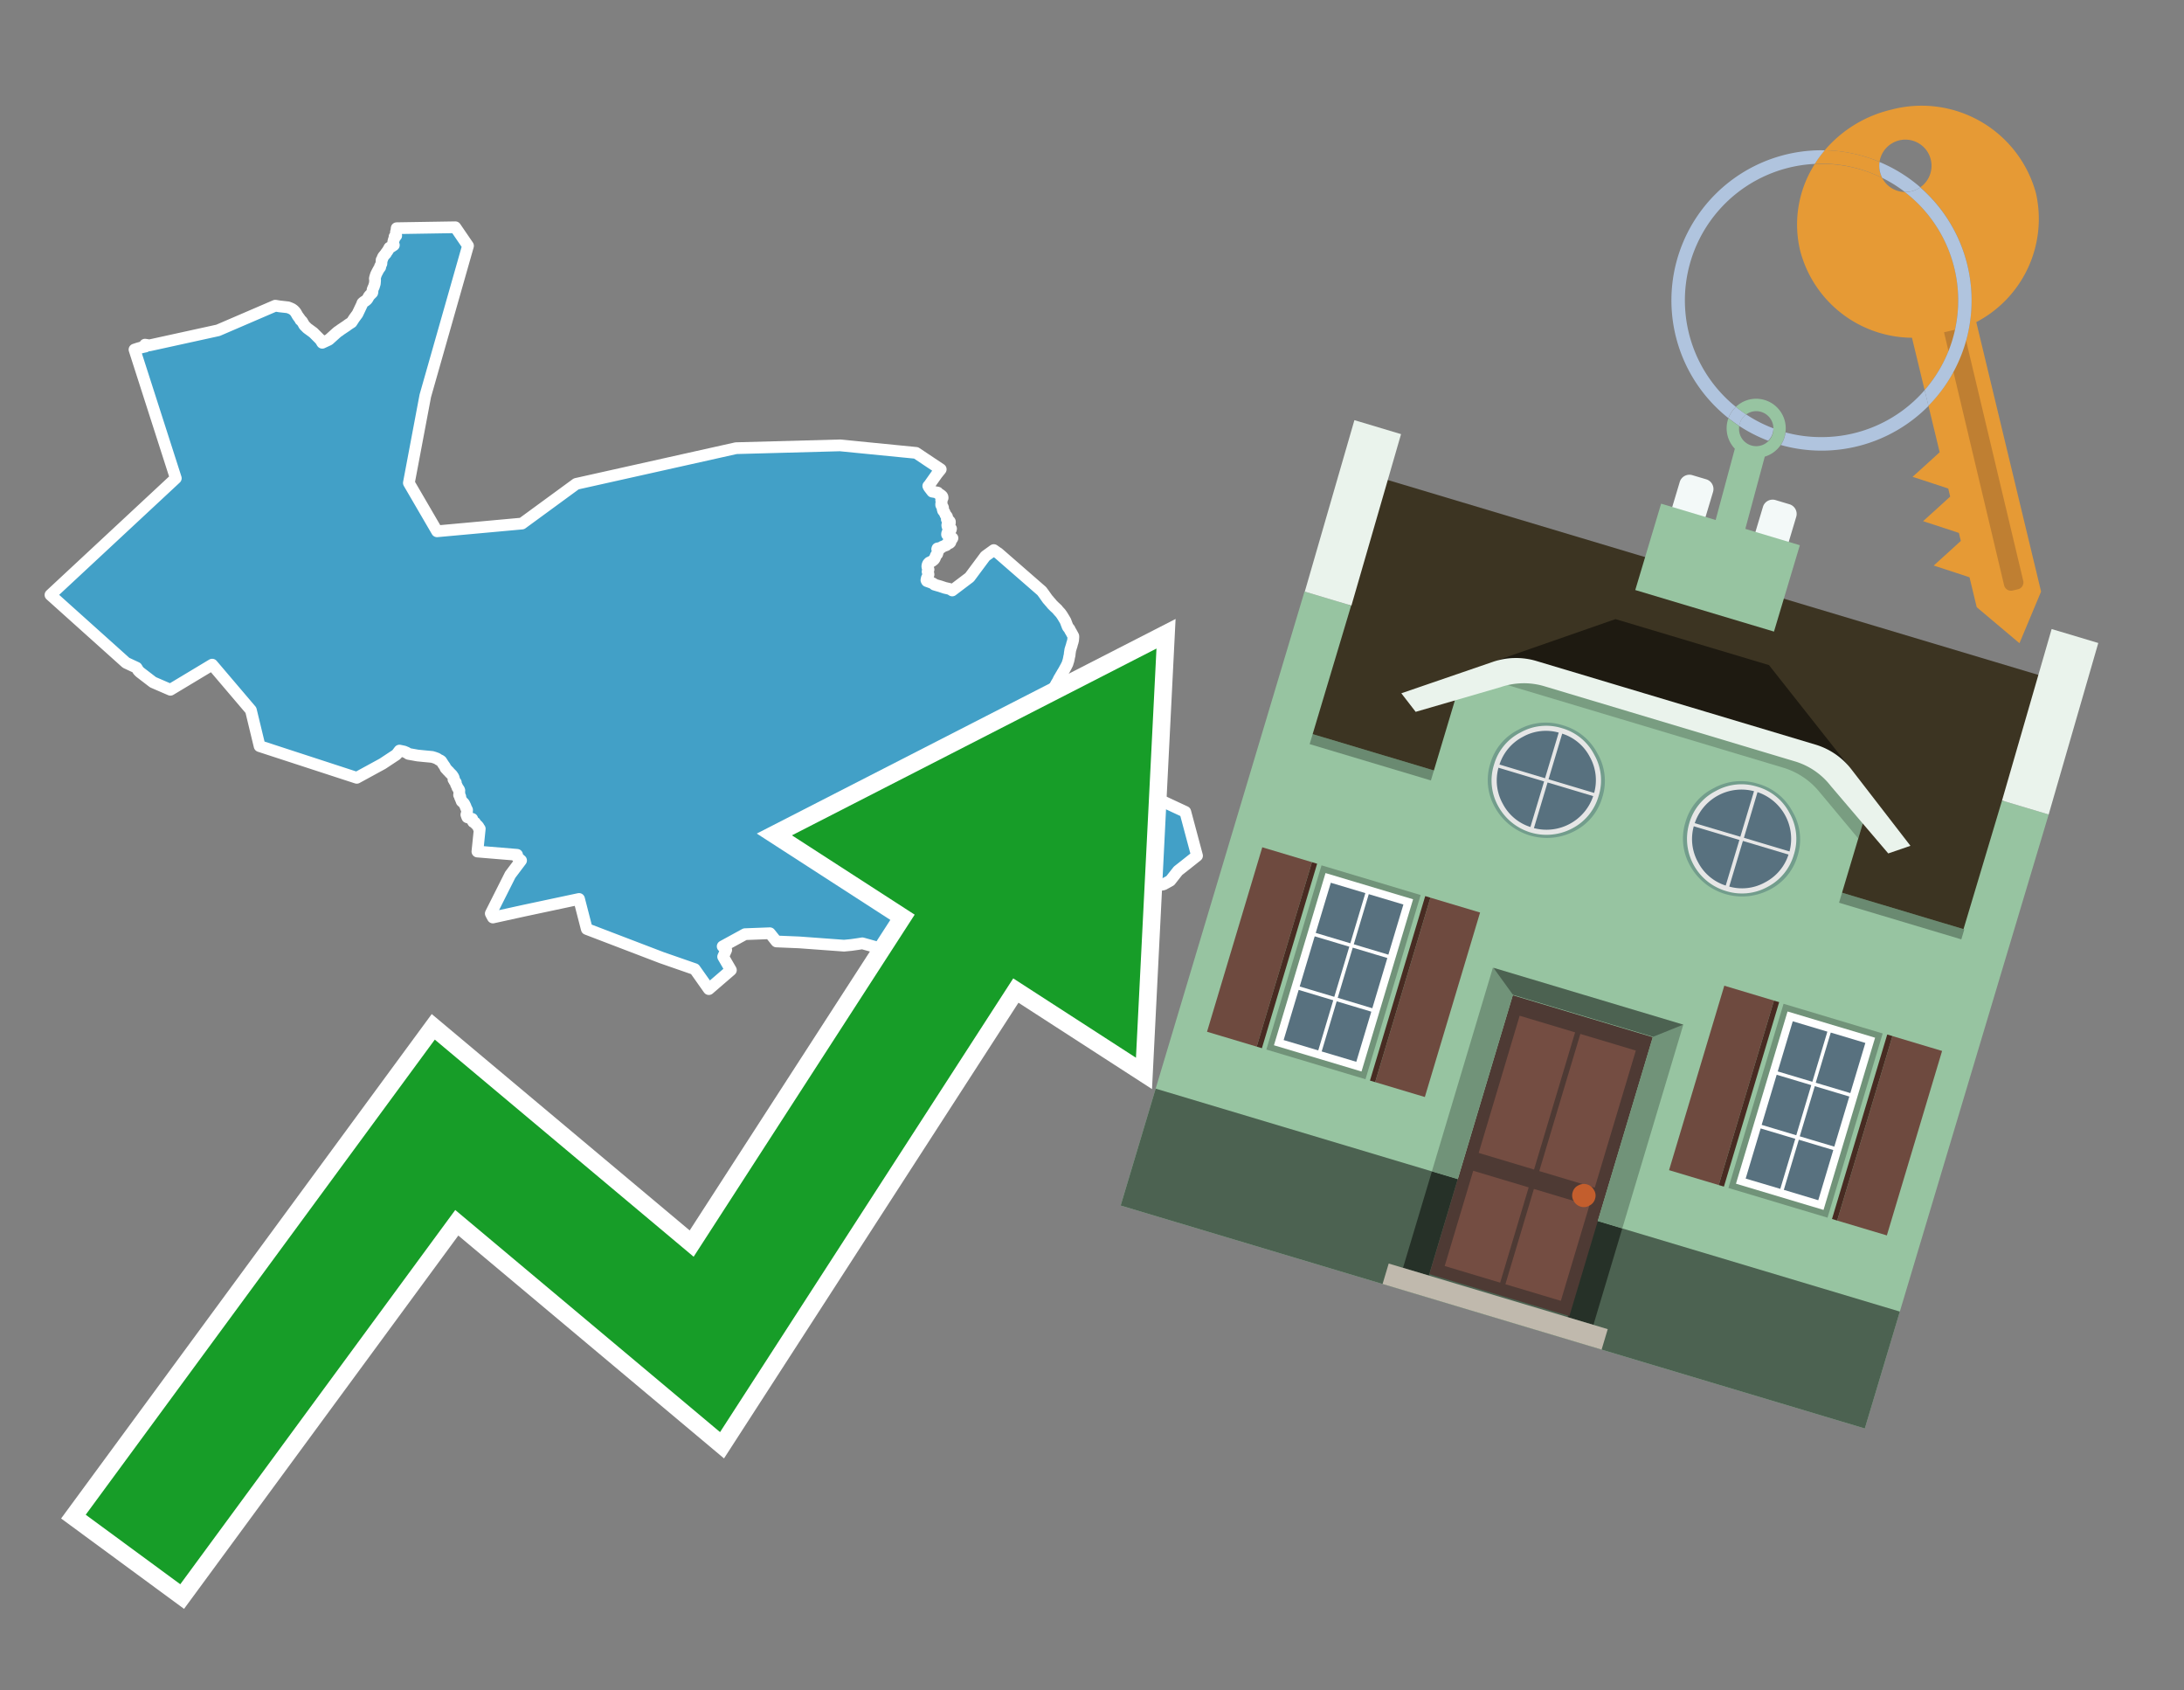 <svg id="Text" xmlns="http://www.w3.org/2000/svg" width="93.05" height="72" viewBox="0 0 93.05 72"><rect x="0" y="0" width="93.05" height="72" fill="#808080" stroke="none"/><polygon points="7.49,20.37 5.73,14.89 5.88,14.84 6.06,14.79 6.2,14.76 6.18,14.68 6.37,14.71 9.29,14.07 11.73,13.02 11.91,13.05 12.27,13.09 12.35,13.12 12.44,13.16 12.51,13.21 12.56,13.26 12.6,13.31 12.68,13.45 12.79,13.6 12.8,13.63 12.84,13.66 12.87,13.69 12.91,13.76 12.93,13.79 12.96,13.85 13.02,13.91 13.09,13.98 13.35,14.17 13.45,14.27 13.58,14.4 13.61,14.43 13.67,14.5 13.69,14.53 13.71,14.57 13.73,14.6 14.01,14.47 14.31,14.2 14.39,14.13 14.44,14.1 14.52,14.04 14.76,13.88 14.84,13.82 14.98,13.73 15.09,13.56 15.23,13.37 15.42,12.97 15.44,12.91 15.47,12.88 15.51,12.85 15.56,12.82 15.61,12.78 15.64,12.75 15.66,12.72 15.68,12.69 15.71,12.63 15.75,12.58 15.86,12.47 15.87,12.43 15.87,12.36 15.88,12.32 15.91,12.25 15.93,12.21 15.95,12.14 15.97,12.08 15.98,11.95 15.98,11.91 15.97,11.87 15.98,11.82 16.02,11.69 16.06,11.61 16.08,11.57 16.14,11.46 16.2,11.38 16.19,11.35 16.21,11.32 16.23,11.27 16.25,11.23 16.26,11.07 16.29,11.03 16.3,10.99 16.32,10.94 16.36,10.89 16.4,10.84 16.44,10.8 16.45,10.77 16.49,10.72 16.53,10.66 16.59,10.55 16.66,10.52 16.78,10.44 16.76,10.4 16.75,10.37 16.75,10.34 16.76,10.28 16.77,10.24 16.78,10.21 16.79,10.18 16.81,10.14 16.81,10.08 16.88,10.04 16.87,9.97 16.87,9.88 16.89,9.83 16.9,9.72 19.4,9.68 19.94,10.47 18.12,16.86 17.42,20.57 18.62,22.63 22.24,22.3 24.55,20.61 31.36,19.09 35.79,18.97 39.03,19.29 40.08,19.99 40.05,20.03 40,20.09 39.92,20.19 39.75,20.43 39.58,20.67 39.55,20.7 39.57,20.74 39.59,20.77 39.72,20.94 39.95,20.98 39.98,21.03 40.05,21.06 40.09,21.09 40.13,21.12 40.15,21.15 40.16,21.18 40.16,21.21 40.14,21.24 40.12,21.27 40.1,21.3 40.11,21.35 40.12,21.38 40.1,21.46 40.1,21.51 40.12,21.55 40.16,21.58 40.18,21.63 40.16,21.68 40.18,21.75 40.24,21.82 40.25,21.85 40.27,21.89 40.28,21.92 40.33,21.98 40.35,22.01 40.34,22.06 40.34,22.09 40.34,22.12 40.41,22.16 40.45,22.19 40.47,22.22 40.47,22.27 40.36,22.36 40.36,22.39 40.37,22.43 40.52,22.52 40.51,22.56 40.38,22.66 40.36,22.7 40.35,22.74 40.35,22.77 40.4,22.82 40.44,22.85 40.52,22.88 40.58,22.92 40.56,22.96 40.52,23 40.51,23.04 40.5,23.07 40.49,23.1 40.46,23.13 40.34,23.17 40.32,23.22 40.24,23.25 40.14,23.29 40.1,23.33 39.94,23.36 39.93,23.39 39.96,23.46 39.96,23.5 39.93,23.6 39.88,23.65 39.85,23.72 39.84,23.75 39.83,23.78 39.81,23.81 39.79,23.84 39.71,23.9 39.66,23.93 39.59,23.96 39.55,24 39.53,24.03 39.51,24.1 39.51,24.14 39.52,24.18 39.55,24.23 39.56,24.26 39.54,24.31 39.52,24.35 39.54,24.39 39.55,24.42 39.56,24.47 39.55,24.5 39.54,24.53 39.52,24.56 39.49,24.62 39.48,24.66 39.47,24.71 39.49,24.75 39.63,24.8 39.71,24.83 39.78,24.87 39.81,24.9 39.91,24.93 40.05,24.97 40.17,25.01 40.26,25.04 40.44,25.08 40.51,25.11 40.57,25.15 41.31,24.59 41.98,23.69 42.34,23.43 42.48,23.53 42.53,23.56 44.39,25.18 44.41,25.21 44.47,25.29 44.59,25.46 44.64,25.53 44.67,25.56 44.71,25.61 44.79,25.7 44.82,25.74 44.86,25.78 44.92,25.84 45.05,25.96 45.07,25.99 45.15,26.08 45.18,26.11 45.23,26.18 45.25,26.21 45.3,26.29 45.36,26.39 45.4,26.46 45.41,26.49 45.49,26.7 45.57,26.8 45.58,26.83 45.62,26.9 45.64,26.93 45.67,26.99 45.7,27.04 45.73,27.1 45.73,27.15 45.72,27.27 45.7,27.35 45.68,27.41 45.66,27.49 45.6,27.68 45.59,27.75 45.58,27.81 45.57,27.91 45.55,27.99 45.54,28.05 45.52,28.14 45.51,28.17 45.5,28.2 45.48,28.27 45.44,28.35 45.42,28.39 45.31,28.59 45.26,28.67 45.24,28.71 45.22,28.74 45.19,28.79 45.17,28.83 45.13,28.89 45.11,28.93 45.09,28.97 45.08,29 45.06,29.03 45,29.13 44.98,29.17 44.94,29.24 44.93,29.27 44.93,29.3 44.92,29.34 44.9,29.43 44.9,29.47 44.89,29.52 44.89,29.57 44.89,29.64 44.89,29.68 44.88,29.71 44.88,29.74 45.06,29.84 46.63,30.58 46.96,32.93 50.5,34.58 51,36.45 50.47,36.87 50.19,37.09 49.86,37.51 49.57,37.67 49.08,37.75 49.08,37.88 49,38.08 48.83,38.12 48.63,38.2 48.42,38.16 48.09,38.32 48.12,38.45 46.81,38.83 44.95,39.85 44.15,40.02 44.12,41.25 43.72,41.41 43.56,41.47 43.46,41.53 43.32,41.63 43.26,41.67 43.13,41.74 43.03,41.78 42.9,41.82 42.5,41.85 42.39,41.88 42.33,41.91 42.18,41.99 42.04,42.07 41.26,41.36 40.98,42.34 40.75,42.28 40.48,42.21 40.35,42.17 40.46,41.6 40.53,41.21 40.28,41.18 40.07,41.14 39.88,41.1 39.79,41.06 39.71,41.02 39.65,40.99 36.74,40.18 36.55,40.21 36.27,40.25 35.96,40.28 34.05,40.14 33.08,40.1 32.92,39.9 32.8,39.75 31.74,39.79 30.79,40.31 30.94,40.46 30.81,40.75 31.14,41.32 30.2,42.13 29.6,41.28 28.19,40.79 25,39.57 24.67,38.29 22.32,38.79 21,39.08 20.94,38.97 20.91,38.91 21.74,37.26 22.2,36.65 22.13,36.59 22.09,36.55 22.02,36.49 22.03,36.41 20.34,36.27 20.44,35.3 20.39,35.27 20.39,35.22 20.35,35.17 20.27,35.1 20.24,35.04 20.16,35.01 20.11,34.92 20.12,34.88 20,34.84 19.91,34.81 19.88,34.73 19.87,34.7 19.89,34.63 19.9,34.5 19.85,34.4 19.83,34.34 19.81,34.3 19.79,34.26 19.77,34.22 19.74,34.19 19.67,34.13 19.66,34.1 19.62,34 19.6,33.96 19.61,33.93 19.58,33.89 19.56,33.86 19.57,33.8 19.57,33.77 19.56,33.7 19.57,33.67 19.55,33.62 19.49,33.55 19.48,33.51 19.43,33.41 19.42,33.38 19.42,33.33 19.39,33.3 19.36,33.27 19.36,33.23 19.32,33.2 19.34,33.16 19.32,33.1 19.26,33.01 19.23,32.98 19.15,32.9 19.12,32.86 19.07,32.82 19.05,32.79 19.02,32.76 18.99,32.73 18.97,32.7 18.96,32.66 18.89,32.56 18.8,32.42 18.76,32.39 18.69,32.36 18.62,32.31 18.51,32.27 18.41,32.24 18.09,32.21 17.79,32.18 17.4,32.11 17.33,32.06 17.21,32.01 17.02,31.97 16.89,32.14 16.3,32.53 15.2,33.13 11.06,31.78 10.69,30.25 9.04,28.31 7.26,29.38 6.52,29.06 5.96,28.63 5.89,28.56 5.85,28.49 5.82,28.44 5.37,28.23 2.15,25.34 " fill="#42a0c7" stroke="#fff" stroke-linejoin="round" stroke-width="0.5"/><polygon points="49.272 27.624 33.741 35.58 38.97 38.959 29.553 53.529 18.525 44.281 3.652 64.518 7.681 67.479 19.396 51.538 30.678 60.999 43.169 41.673 48.398 45.053 49.272 27.624" fill="none" stroke="#fff" stroke-miterlimit="10" stroke-width="1.5"/><polygon points="49.272 27.624 33.741 35.58 38.97 38.959 29.553 53.529 18.525 44.281 3.652 64.518 7.681 67.479 19.396 51.538 30.678 60.999 43.169 41.673 48.398 45.053 49.272 27.624" fill="#179d28"/><path d="M80.19,7.577a1.16,1.16,0,0,1-.094-.251,1.114,1.114,0,0,1-.018-.429A6.367,6.367,0,0,0,77.743,6.4a5.269,5.269,0,0,0-.423.577c.1,0,.192-.007.288-.007A5.794,5.794,0,0,1,80.19,7.577Z" fill="#e69a35"/><path d="M77.608,6.4A6.394,6.394,0,0,0,73.64,17.81a1.26,1.26,0,0,1,.317-.48A5.821,5.821,0,0,1,77.32,6.981a5.269,5.269,0,0,1,.423-.577Z" fill="#b0c4de"/><path d="M84.2,13.72a4.962,4.962,0,0,0,2.545-5.48,5.047,5.047,0,0,0-6.179-3.566A5.322,5.322,0,0,0,77.743,6.4a6.367,6.367,0,0,1,2.335.493,1.114,1.114,0,1,1,1.736,1.084,6.392,6.392,0,0,1,.347,9.3l.479,1.985-.438.4-.716.648.92.3.6.2.082.341-.438.4-.716.648.92.3.605.2.082.341-.438.4-.716.649.92.3.605.2.307,1.274,1.821,1.534.921-2.2Z" fill="#e69a35"/><path d="M81.154,8.179a1.115,1.115,0,0,1-.964-.6,5.794,5.794,0,0,0-2.582-.6c-.1,0-.192,0-.288.007a4.783,4.783,0,0,0-.625,3.685,4.962,4.962,0,0,0,4.765,3.715L82,16.617a5.82,5.82,0,0,0-.846-8.438Z" fill="#e69a35"/><path d="M74.1,18.142a6.386,6.386,0,0,0,1.232.63.73.73,0,0,0,.224-.527h0a5.783,5.783,0,0,1-1.159-.593A.733.733,0,0,0,74.1,18.142Z" fill="#b0c4de"/><path d="M74.4,17.652q-.228-.152-.44-.322a1.26,1.26,0,0,0-.317.48c.148.117.3.228.46.332A.733.733,0,0,1,74.4,17.652Z" fill="#b0c4de"/><path d="M74.824,16.984a1.257,1.257,0,0,0-.867.346c.141.114.288.222.44.322a.731.731,0,0,1,1.159.593h0a.732.732,0,1,1-1.463,0,.7.7,0,0,1,.007-.1c-.158-.1-.312-.215-.46-.332a1.258,1.258,0,0,0,.273,1.3l-.979,3.635,1.275.341.98-3.639a1.266,1.266,0,0,0,.681-.5,1.249,1.249,0,0,0,.2-.538,1.328,1.328,0,0,0,.012-.168A1.262,1.262,0,0,0,74.824,16.984Z" fill="#97c4a1"/><path d="M85.974,25.1l-.226.053a.3.3,0,0,1-.362-.223l-2.56-10.777.81-.193L86.2,24.736A.3.3,0,0,1,85.974,25.1Z" fill="#bf7f32"/><path d="M80.1,7.326a1.16,1.16,0,0,0,.094.251,5.833,5.833,0,0,1,.964.6,1.137,1.137,0,0,0,.287-.031,1.108,1.108,0,0,0,.373-.167A6.371,6.371,0,0,0,80.078,6.9,1.114,1.114,0,0,0,80.1,7.326Z" fill="#b0c4de"/><path d="M77.608,18.618a5.836,5.836,0,0,1-1.534-.2,1.24,1.24,0,0,1-.2.537,6.4,6.4,0,0,0,6.291-1.666L82,16.617A5.807,5.807,0,0,1,77.608,18.618Z" fill="#b0c4de"/><path d="M81.814,7.981a1.108,1.108,0,0,1-.373.167,1.137,1.137,0,0,1-.287.031A5.82,5.82,0,0,1,82,16.617l.161.667a6.392,6.392,0,0,0-.347-9.3Z" fill="#b0c4de"/><polygon points="83.79 39.753 55.78 31.364 58.988 20.404 86.964 28.783 83.79 39.753 83.79 39.753" fill="#3c3422" fill-rule="evenodd"/><polygon points="81.705 53.32 87.284 34.692 85.297 34.097 83.656 39.575 55.926 31.269 57.567 25.791 55.579 25.196 47.746 51.348 79.451 60.844 81.705 53.32" fill="#97c4a1" fill-rule="evenodd"/><rect x="69.522" y="21.148" width="0.444" height="28.983" transform="translate(15.592 92.226) rotate(-73.326)" opacity="0.3"/><polygon points="87.284 34.692 85.297 34.097 87.411 26.793 89.398 27.388 87.284 34.692 87.284 34.692" fill="#eaf3ec" fill-rule="evenodd"/><polygon points="57.578 25.794 55.591 25.199 57.705 17.896 59.692 18.491 57.578 25.794 57.578 25.794" fill="#eaf3ec" fill-rule="evenodd"/><polygon points="79.451 60.844 80.943 55.865 49.238 46.369 47.747 51.348 79.451 60.844 79.451 60.844" fill="#4c6251" fill-rule="evenodd"/><path d="M71.566,20.528l-.522,1.743,1.418.425.523-1.744a.432.432,0,0,0-.289-.536l-.593-.177A.431.431,0,0,0,71.566,20.528Z" fill="#f3f9f8" fill-rule="evenodd"/><path d="M75.111,21.589l-.522,1.743,1.418.425.522-1.743a.43.43,0,0,0-.289-.536l-.593-.178A.43.43,0,0,0,75.111,21.589Z" fill="#f3f9f8" fill-rule="evenodd"/><polygon points="75.368 28.329 68.829 26.37 63.807 28.121 78.733 32.591 75.368 28.329" fill="#1e1a11"/><polygon points="78.248 32.422 64.442 28.287 62.236 28.998 60.064 36.247 77.453 41.455 79.651 34.116 78.248 32.422" fill="#97c4a1"/><path d="M77.74,32.516S65.088,28.725,65,28.7l-.938.43,11.892,3.562a3.175,3.175,0,0,1,1.532,1l1.685,2.02.327-1.09Z" fill-rule="evenodd" opacity="0.2"/><path d="M77.35,31.716,65.458,28.154a3.041,3.041,0,0,0-1.854.037l-3.9,1.339.611.79,3.626-1.054a3.045,3.045,0,0,1,1.855-.037l10.673,3.2A3.028,3.028,0,0,1,78,33.477l2.45,2.874.945-.325-2.518-3.26A3.036,3.036,0,0,0,77.35,31.716Z" fill="#eaf3ec"/><polygon points="76.683 23.223 70.773 21.453 69.671 25.132 75.581 26.902 76.683 23.223 76.683 23.223" fill="#97c4a1" fill-rule="evenodd"/><g id="Symbol_9_0_Layer2_0_MEMBER_8_MEMBER_21_MEMBER_0_FILL" data-name="Symbol 9 0 Layer2 0 MEMBER 8 MEMBER 21 MEMBER 0 FILL"><path d="M66.584,30.892a2.39,2.39,0,0,0-1.891.189,2.317,2.317,0,0,0-1.2,1.448A2.345,2.345,0,0,0,63.7,34.4a2.528,2.528,0,0,0,3.367,1.008,2.339,2.339,0,0,0,1.2-1.447,2.313,2.313,0,0,0-.208-1.87A2.394,2.394,0,0,0,66.584,30.892Z" fill="#729d8c"/></g><g id="Symbol_9_0_Layer2_0_MEMBER_8_MEMBER_21_MEMBER_1_FILL" data-name="Symbol 9 0 Layer2 0 MEMBER 8 MEMBER 21 MEMBER 1 FILL"><path d="M66.547,31.016a2.241,2.241,0,0,0-1.769.185,2.213,2.213,0,0,0-1.127,1.376,2.239,2.239,0,0,0,.185,1.768,2.341,2.341,0,0,0,3.145.942,2.234,2.234,0,0,0,1.126-1.376,2.207,2.207,0,0,0-.185-1.768A2.237,2.237,0,0,0,66.547,31.016Z" fill="#e6e6e6"/></g><g id="Symbol_9_0_Layer2_0_MEMBER_8_MEMBER_21_MEMBER_2_MEMBER_0_FILL" data-name="Symbol 9 0 Layer2 0 MEMBER 8 MEMBER 21 MEMBER 2 MEMBER 0 FILL"><path d="M65.787,33.284,63.843,32.7a2.036,2.036,0,0,0,.186,1.539,2.015,2.015,0,0,0,1.175.986Z" fill="#58717f"/></g><g id="Symbol_9_0_Layer2_0_MEMBER_8_MEMBER_21_MEMBER_2_MEMBER_1_FILL" data-name="Symbol 9 0 Layer2 0 MEMBER 8 MEMBER 21 MEMBER 2 MEMBER 1 FILL"><path d="M65.827,33.148l.582-1.944a2.01,2.01,0,0,0-1.523.178,2.037,2.037,0,0,0-1,1.183Z" fill="#58717f"/></g><g id="Symbol_9_0_Layer2_0_MEMBER_8_MEMBER_21_MEMBER_2_MEMBER_2_FILL" data-name="Symbol 9 0 Layer2 0 MEMBER 8 MEMBER 21 MEMBER 2 MEMBER 2 FILL"><path d="M67.878,33.91l-1.943-.582-.582,1.944a2.1,2.1,0,0,0,2.525-1.362Z" fill="#58717f"/></g><g id="Symbol_9_0_Layer2_0_MEMBER_8_MEMBER_21_MEMBER_2_MEMBER_3_FILL" data-name="Symbol 9 0 Layer2 0 MEMBER 8 MEMBER 21 MEMBER 2 MEMBER 3 FILL"><path d="M66.558,31.249l-.582,1.943,1.943.582a2.031,2.031,0,0,0-.186-1.539A2.009,2.009,0,0,0,66.558,31.249Z" fill="#58717f"/></g><g id="Symbol_9_0_Layer2_0_MEMBER_8_MEMBER_21_MEMBER_0_FILL-2" data-name="Symbol 9 0 Layer2 0 MEMBER 8 MEMBER 21 MEMBER 0 FILL"><path d="M74.9,33.384a2.4,2.4,0,0,0-1.891.189,2.316,2.316,0,0,0-1.2,1.448,2.341,2.341,0,0,0,.209,1.87A2.527,2.527,0,0,0,75.387,37.9a2.345,2.345,0,0,0,1.2-1.447,2.314,2.314,0,0,0-.209-1.87A2.389,2.389,0,0,0,74.9,33.384Z" fill="#729d8c"/></g><g id="Symbol_9_0_Layer2_0_MEMBER_8_MEMBER_21_MEMBER_1_FILL-2" data-name="Symbol 9 0 Layer2 0 MEMBER 8 MEMBER 21 MEMBER 1 FILL"><path d="M74.867,33.508a2.239,2.239,0,0,0-1.768.185,2.21,2.21,0,0,0-1.127,1.376,2.316,2.316,0,0,0,1.564,2.883,2.261,2.261,0,0,0,1.765-.173A2.237,2.237,0,0,0,76.428,36.4a2.209,2.209,0,0,0-.185-1.769A2.239,2.239,0,0,0,74.867,33.508Z" fill="#e6e6e6"/></g><g id="Symbol_9_0_Layer2_0_MEMBER_8_MEMBER_21_MEMBER_2_MEMBER_0_FILL-2" data-name="Symbol 9 0 Layer2 0 MEMBER 8 MEMBER 21 MEMBER 2 MEMBER 0 FILL"><path d="M74.107,35.776l-1.943-.582a2.031,2.031,0,0,0,.186,1.539,2.009,2.009,0,0,0,1.175.986Z" fill="#58717f"/></g><g id="Symbol_9_0_Layer2_0_MEMBER_8_MEMBER_21_MEMBER_2_MEMBER_1_FILL-2" data-name="Symbol 9 0 Layer2 0 MEMBER 8 MEMBER 21 MEMBER 2 MEMBER 1 FILL"><path d="M74.148,35.64,74.73,33.7a2.1,2.1,0,0,0-2.525,1.362Z" fill="#58717f"/></g><g id="Symbol_9_0_Layer2_0_MEMBER_8_MEMBER_21_MEMBER_2_MEMBER_2_FILL-2" data-name="Symbol 9 0 Layer2 0 MEMBER 8 MEMBER 21 MEMBER 2 MEMBER 2 FILL"><path d="M76.2,36.4l-1.943-.582-.582,1.944a2.015,2.015,0,0,0,1.523-.178A2.036,2.036,0,0,0,76.2,36.4Z" fill="#58717f"/></g><g id="Symbol_9_0_Layer2_0_MEMBER_8_MEMBER_21_MEMBER_2_MEMBER_3_FILL-2" data-name="Symbol 9 0 Layer2 0 MEMBER 8 MEMBER 21 MEMBER 2 MEMBER 3 FILL"><path d="M74.879,33.741,74.3,35.684l1.943.582a2.1,2.1,0,0,0-1.361-2.525Z" fill="#58717f"/></g><polygon points="51.426 43.946 53.542 44.58 55.896 36.723 53.78 36.089 51.426 43.946 51.426 43.946" fill="#6e4a3f" fill-rule="evenodd"/><polygon points="53.542 44.58 53.764 44.647 56.117 36.789 55.896 36.723 53.542 44.58 53.542 44.58" fill="#482b22" fill-rule="evenodd"/><polygon points="60.706 46.726 58.59 46.092 60.943 38.235 63.059 38.868 60.706 46.726 60.706 46.726" fill="#6e4a3f" fill-rule="evenodd"/><polygon points="58.59 46.092 58.368 46.026 60.722 38.168 60.943 38.235 58.59 46.092 58.59 46.092" fill="#482b22" fill-rule="evenodd"/><rect x="53.146" y="39.209" width="8.19" height="4.408" transform="translate(1.145 84.365) rotate(-73.326)" fill="#719379"/><polygon points="60.205 38.304 56.474 37.187 54.277 44.522 58.008 45.639 60.205 38.304 60.205 38.304" fill="#fff" fill-rule="evenodd"/><path d="M59.792,38.527l-.64,2.136-1.474-.442.639-2.135,1.475.441Zm-1.621-.485-.64,2.136-1.474-.442L56.7,37.6l1.474.442Zm-2.158,1.84,1.475.441-.64,2.136-1.474-.441.639-2.136Zm-.683,2.282,1.474.441-.639,2.136L54.69,44.3l.64-2.135Zm.981,2.621.639-2.136,1.475.442-.64,2.135-1.474-.441Zm2.158-1.84L56.994,42.5l.64-2.136,1.474.442-.639,2.136Z" fill="#58717f" fill-rule="evenodd"/><polygon points="80.39 52.621 78.274 51.988 80.628 44.13 82.743 44.764 80.39 52.621 80.39 52.621" fill="#6e4a3f" fill-rule="evenodd"/><polygon points="78.274 51.988 78.053 51.921 80.406 44.064 80.628 44.13 78.274 51.988 78.274 51.988" fill="#482b22" fill-rule="evenodd"/><polygon points="71.111 49.842 73.227 50.476 75.58 42.619 73.464 41.985 71.111 49.842 71.111 49.842" fill="#6e4a3f" fill-rule="evenodd"/><polygon points="73.227 50.476 73.448 50.542 75.802 42.685 75.58 42.619 73.227 50.476 73.227 50.476" fill="#482b22" fill-rule="evenodd"/><rect x="72.83" y="45.105" width="8.19" height="4.408" transform="translate(9.534 107.426) rotate(-73.326)" fill="#719379"/><polygon points="76.159 43.083 79.889 44.2 77.692 51.535 73.962 50.418 76.159 43.083 76.159 43.083" fill="#fff" fill-rule="evenodd"/><path d="M76.381,43.5l1.475.442-.64,2.135-1.475-.441.64-2.136ZM78,43.981l1.474.442-.64,2.136-1.474-.442L78,43.981Zm.791,2.724-.64,2.135L76.679,48.4l.64-2.136,1.474.442Zm-.684,2.282-.639,2.135L76,50.68l.64-2.135,1.474.442Zm-2.26,1.65L74.375,50.2l.639-2.135,1.475.441-.64,2.136Zm-.791-2.724.64-2.135,1.474.441-.639,2.136-1.475-.442Z" fill="#58717f" fill-rule="evenodd"/><polygon points="67.888 56.431 69.118 52.323 68.019 51.994 66.789 56.102 67.888 56.431 67.888 56.431" fill="#263128" fill-rule="evenodd"/><polygon points="60.877 54.331 62.108 50.223 61.007 49.894 59.776 54.002 60.877 54.331 60.877 54.331" fill="#263128" fill-rule="evenodd"/><g id="Symbol_9_0_Layer2_0_MEMBER_8_MEMBER_12_MEMBER_0_FILL" data-name="Symbol 9 0 Layer2 0 MEMBER 8 MEMBER 12 MEMBER 0 FILL"><path d="M70.418,44.178l-5.965-1.786L60.9,54.27l5.964,1.786Z" fill="#4e3a34"/></g><g id="Symbol_9_0_Layer2_0_MEMBER_8_MEMBER_12_MEMBER_1_MEMBER_0_FILL" data-name="Symbol 9 0 Layer2 0 MEMBER 8 MEMBER 12 MEMBER 1 MEMBER 0 FILL"><path d="M65.358,49.815l1.75-5.843-2.363-.708L63,49.107Z" fill="#744d42"/></g><g id="Symbol_9_0_Layer2_0_MEMBER_8_MEMBER_12_MEMBER_1_MEMBER_1_FILL" data-name="Symbol 9 0 Layer2 0 MEMBER 8 MEMBER 12 MEMBER 1 MEMBER 1 FILL"><path d="M67.331,44.039l-1.75,5.842,2.364.708,1.75-5.842Z" fill="#744d42"/></g><g id="Symbol_9_0_Layer2_0_MEMBER_8_MEMBER_12_MEMBER_2_MEMBER_0_FILL" data-name="Symbol 9 0 Layer2 0 MEMBER 8 MEMBER 12 MEMBER 2 MEMBER 0 FILL"><path d="M63.915,54.633l1.215-4.058-2.363-.707-1.215,4.057Z" fill="#744d42"/></g><g id="Symbol_9_0_Layer2_0_MEMBER_8_MEMBER_12_MEMBER_2_MEMBER_1_FILL" data-name="Symbol 9 0 Layer2 0 MEMBER 8 MEMBER 12 MEMBER 2 MEMBER 1 FILL"><path d="M66.5,55.407l1.215-4.057-2.363-.708L64.138,54.7Z" fill="#744d42"/></g><g id="Symbol_9_0_Layer2_0_MEMBER_8_MEMBER_13_FILL" data-name="Symbol 9 0 Layer2 0 MEMBER 8 MEMBER 13 FILL"><path d="M67.959,51.058a.439.439,0,0,0-.045-.367.487.487,0,0,0-.669-.2.445.445,0,0,0-.239.282.457.457,0,0,0,.041.378.481.481,0,0,0,.293.242.459.459,0,0,0,.377-.042A.453.453,0,0,0,67.959,51.058Z" fill="#c35e2d"/></g><g id="Symbol_9_0_Layer2_0_MEMBER_8_MEMBER_14_FILL" data-name="Symbol 9 0 Layer2 0 MEMBER 8 MEMBER 14 FILL"><path d="M64.557,42.047l-.951-.833-2.6,8.68,1.1.329Z" fill="#719379"/></g><g id="Symbol_9_0_Layer2_0_MEMBER_8_MEMBER_15_FILL" data-name="Symbol 9 0 Layer2 0 MEMBER 8 MEMBER 15 FILL"><path d="M71.718,43.643l-1.2.19L68.072,52.01l1.046.313Z" fill="#719379"/></g><g id="Symbol_9_0_Layer2_0_MEMBER_8_MEMBER_16_FILL" data-name="Symbol 9 0 Layer2 0 MEMBER 8 MEMBER 16 FILL"><path d="M63.627,41.22l.836,1.156,5.961,1.786,1.294-.519Z" fill="#4c6251"/></g><polygon points="58.905 54.69 59.166 53.819 68.498 56.614 68.237 57.485 58.905 54.69 58.905 54.69" fill="#c0b9ad" fill-rule="evenodd"/></svg>